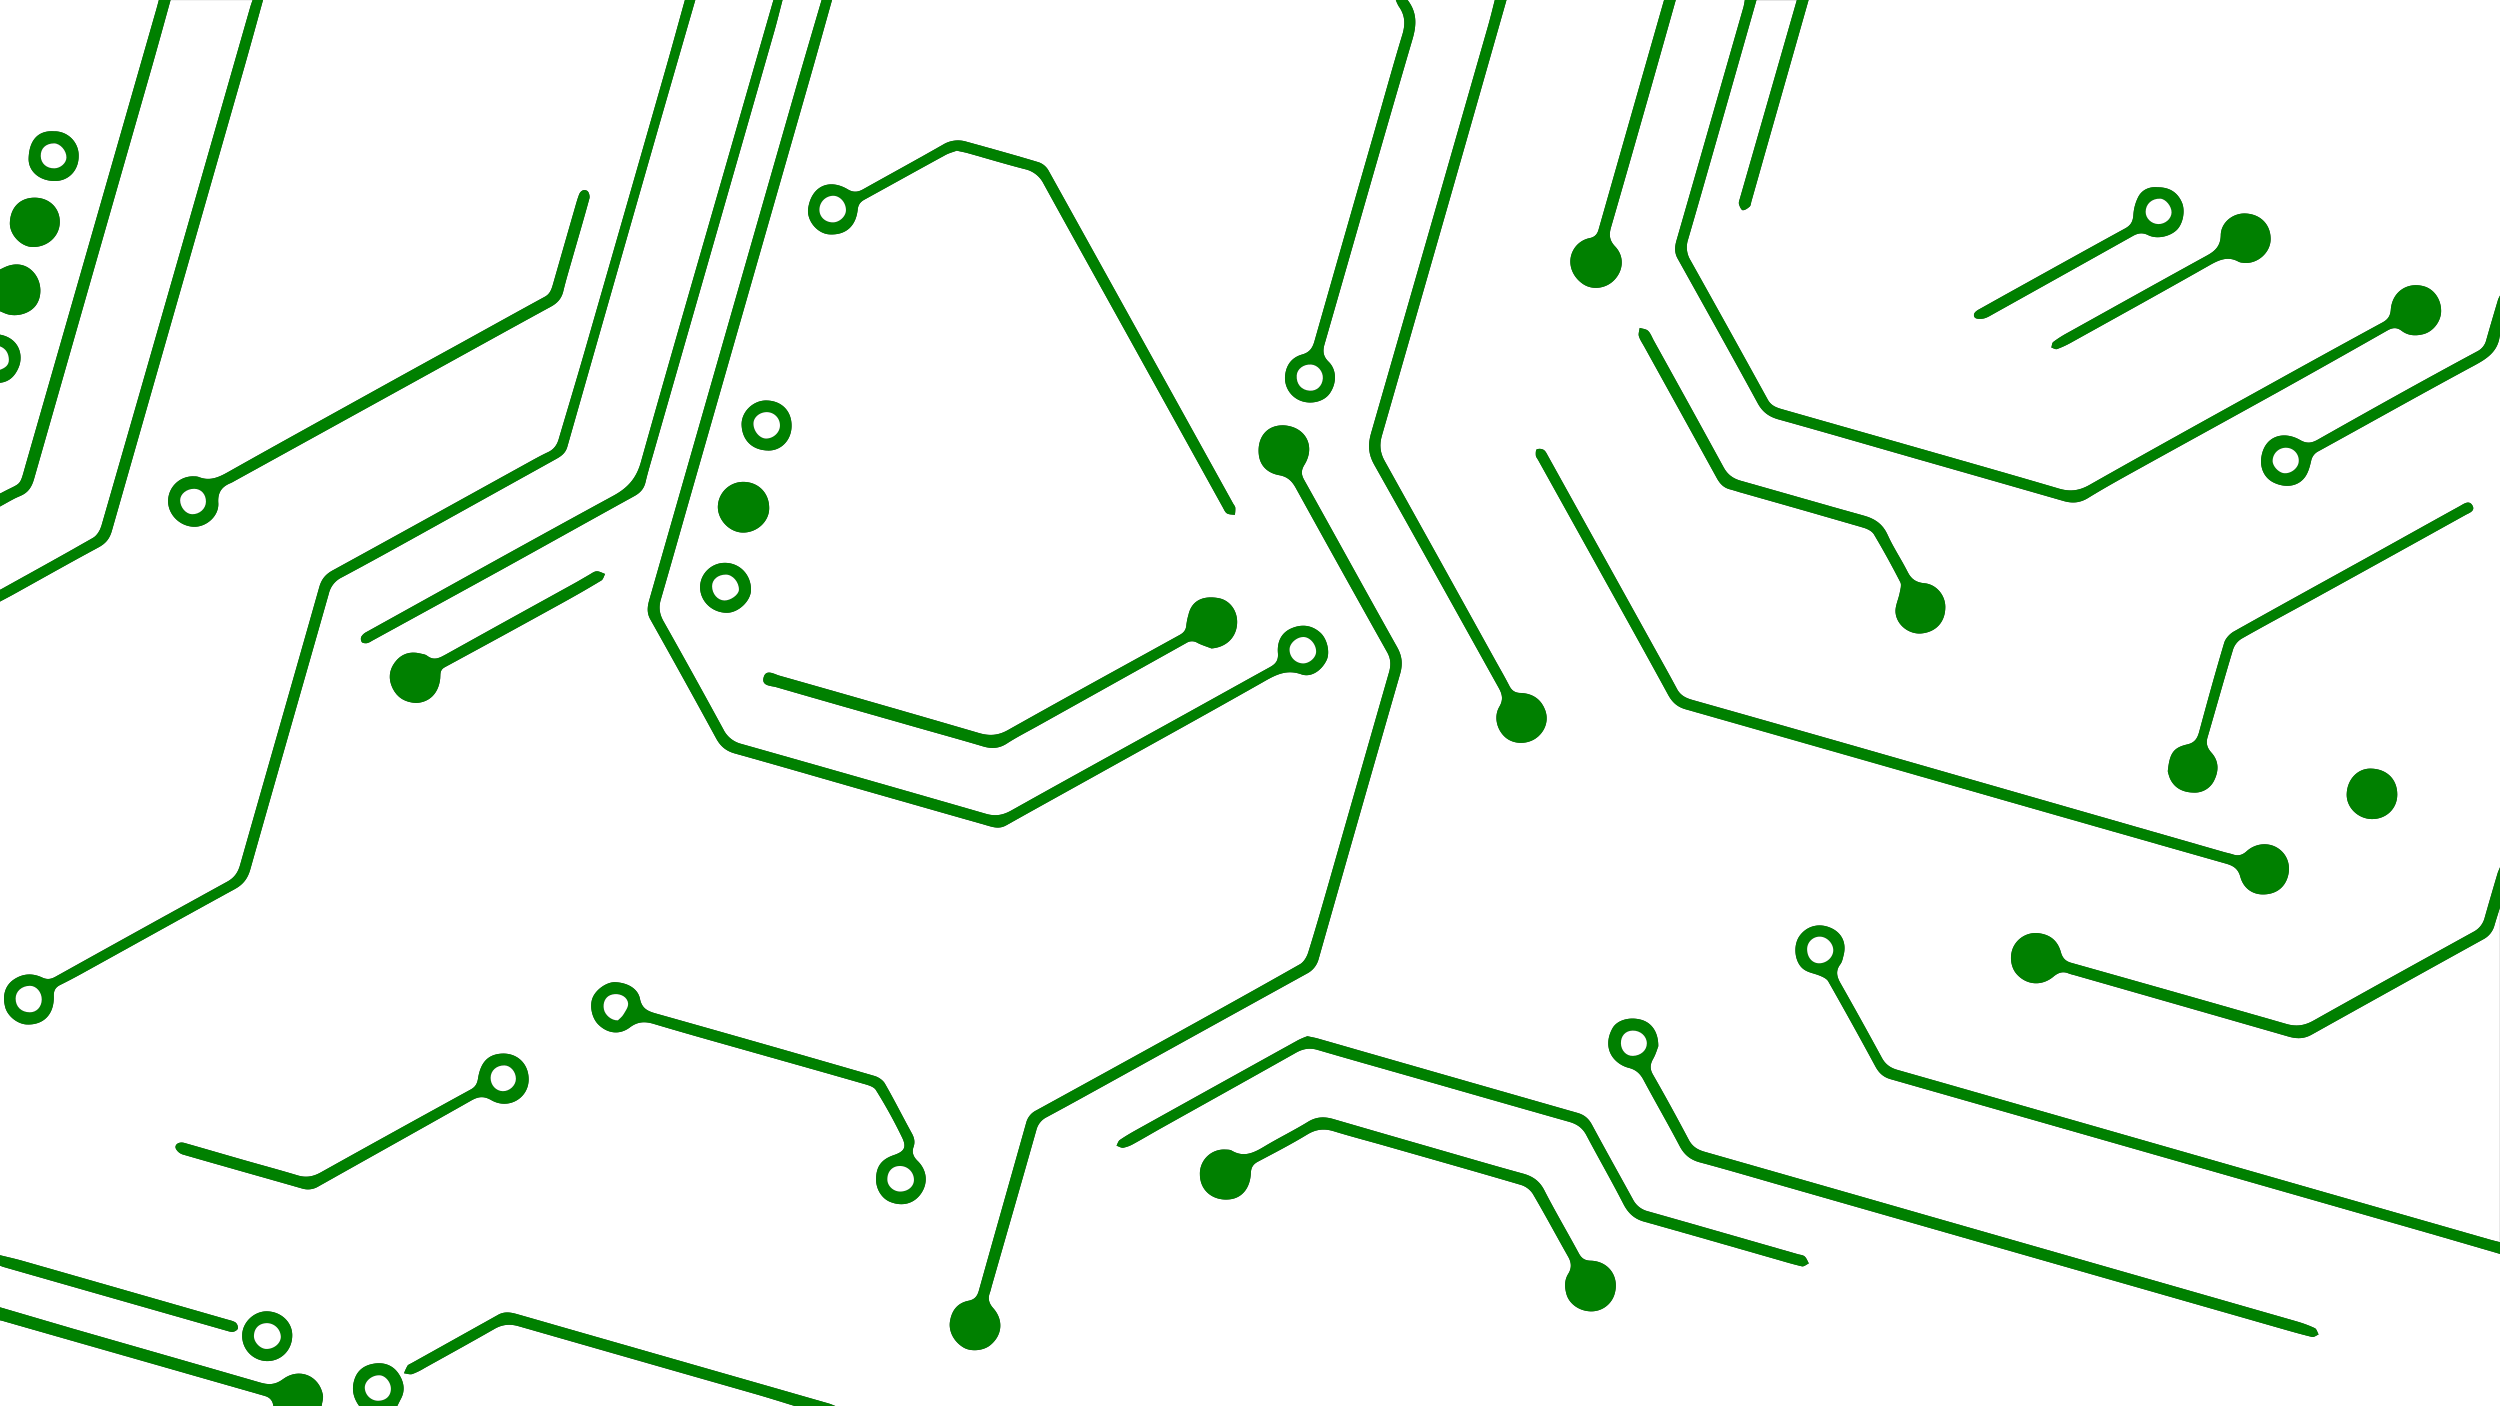 <svg id="Capa_1" data-name="Capa 1" xmlns="http://www.w3.org/2000/svg" viewBox="0 0 1920 1080"><rect x="0" y="0" width="1920" height="1080" fill="#333333" stroke="none"/><defs><style xmlns="http://www.w3.org/2000/svg">.cls-1{fill:#fff0;} path{fill:green;}</style></defs><path class="cls-1" d="M0,964V462c3.23-1.71,6.49-3.38,9.69-5.15,22-12.19,43.85-24.59,66-36.49,5.46-2.93,8.5-6.61,10.18-12.52Q136.86,228.89,188.1,50c4.76-16.64,9.27-33.35,13.9-50H526c-5.32,19.09-10.51,38.22-16,57.28q-30.61,106.93-61.4,213.82c-6.37,22.09-13.05,44.1-19.55,66.16-1.34,4.54-3.73,7.92-8.21,10-5.88,2.75-11.55,6-17.24,9.1-49.3,27.22-98.55,54.55-147.94,81.6-5.55,3-8.72,6.73-10.47,12.89-20.16,71.19-40.62,142.3-60.85,213.47-1.65,5.83-4.44,9.82-9.92,12.83q-66.16,36.3-132.07,73.09c-3.35,1.87-6.38,2.17-9.92.52-7.29-3.4-14.53-3.2-21.42,1.24s-9.51,12.23-7,21.61c1.82,6.83,9.43,12.88,16.53,13.17,12.92.53,21.12-7.78,20.73-21.76-.13-4.43,1.39-6.84,5.06-8.66,5.22-2.59,10.4-5.28,15.5-8.1,39.52-21.85,79-43.84,118.56-65.52,6.31-3.46,9.8-8,11.77-14.94,20-70.73,40.32-141.35,60.38-212.05a18.49,18.49,0,0,1,9.82-12.27c19.41-10.33,38.65-21,57.89-31.64q53.55-29.67,107.05-59.46c3.92-2.17,7.06-4.57,8.39-9.25q35.12-123.33,70.43-246.61Q520,48.24,534,0h60q-19,66-38,132.09c-21.36,74.29-43,148.52-63.83,222.94-3.44,12.27-9.95,19.62-21,25.63-63.5,34.54-126.64,69.75-189.87,104.8a9.77,9.77,0,0,0-3.86,3.62,4.46,4.46,0,0,0,.5,4.08c.71.81,2.63.94,3.94.77a11.26,11.26,0,0,0,3.59-1.68q50.38-27.64,100.76-55.3c33.69-18.6,67.26-37.41,101-56,4.57-2.52,7.41-5.71,8.59-10.86,1.65-7.13,3.8-14.16,5.81-21.2q46.46-162.17,92.91-324.33C596.85,16.45,598.85,8.2,601,0h30c-6.22,21.26-12.52,42.5-18.63,63.8q-47.74,166.48-95.41,333-9.15,31.95-18.28,63.92c-1.43,5-2.09,9.83.77,14.92Q525,521.23,550,567.06c3.36,6.2,7.68,9.75,14.49,11.64,33.22,9.26,66.33,18.94,99.49,28.42q48.06,13.75,96.14,27.44c4.28,1.22,8.3,1.74,12.52-.63,22.66-12.72,45.41-25.28,68.12-37.92,43.66-24.3,87.44-48.41,130.89-73.1,9-5.14,17-8.83,27.79-5,7.47,2.64,15.49-2.91,19.34-10.82,2.86-5.91.52-16.41-4.84-21.18-6.54-5.8-14-6.68-21.89-3.4-8.46,3.53-11.3,11-10.61,19.16.49,5.89-2,8.44-6.38,10.85-23.77,13.12-47.49,26.35-71.25,39.5-42.41,23.47-84.91,46.8-127.2,70.51-6.46,3.62-12.25,4.58-19.38,2.53q-93.88-27.12-187.93-53.71a21.06,21.06,0,0,1-13.75-11.11q-22.68-41.72-46-83.09c-3.1-5.5-3.82-10.62-2.07-16.65,8.33-28.64,16.4-57.35,24.61-86q45-157.4,90.1-314.78C627.91,39.79,633.41,19.89,639,0h433a28.12,28.12,0,0,0,2.3,4.93c4.88,6.79,5.13,13.7,2.7,21.71-7.65,25.19-14.61,50.58-21.87,75.89q-22.85,79.77-45.64,159.55c-1.51,5.3-3.83,8.59-9.43,10.16-7.49,2.1-11.95,7.42-13,15.42a18.72,18.72,0,0,0,11.58,20c8.15,3.27,18.21.8,22.63-5.56,5.49-7.9,5.42-18.12-.92-24.32-4.21-4.12-4.61-8.19-3.07-13.52,22.51-78.13,44.66-156.37,67.58-234.38,3.31-11.28,3.27-20.68-3.85-29.91h67c-1.65,6.44-3.14,12.92-5,19.31q-44.91,156.64-90,313.26c-2.49,8.63-2.27,16,2.37,24.25,32.15,57,63.81,114.36,95.7,171.55,2.7,4.84,3.62,9,.44,14.37-4.52,7.62-2,17.83,4.68,23.59,6,5.16,15.72,5.6,22.86,1,6.2-4,11-12.56,7.72-21.71-2.93-8.06-9.17-13.1-19-13.4-4.24-.13-6.71-1.77-8.59-5.45-3.42-6.67-7.2-13.15-10.83-19.71q-42.4-76.51-84.91-153c-3.63-6.49-4.13-12.63-2.12-19.6q27-93.67,53.77-187.4Q1136.11,73.58,1157,0h121q-25.17,88.16-50.3,176.33c-1,3.65-3,5.71-6.64,6.5a18.38,18.38,0,0,0-12.87,9.47c-4.73,8.91-1.45,19.62,7.51,25.78,7.23,5,17.81,3.6,24.16-3.13,7.06-7.48,7.76-18.06.53-25.68-4.51-4.76-4.75-9.11-3.08-14.86,10.35-35.67,20.5-71.39,30.68-107.11q9.57-33.63,19-67.3h53a53.42,53.42,0,0,1-1,5.37q-12.64,44.21-25.36,88.4-13,45.39-26.07,90.8c-1.39,4.8-1.75,9.36.83,14,20.59,37,41.25,73.9,61.48,111.07,3.77,6.93,8.75,10.48,16.16,12.54,35.15,9.79,70.18,20,105.25,30.06q56.7,16.25,113.39,32.51c6.81,2,12.77,1.55,19-2.3,12.19-7.5,24.72-14.44,37.25-21.38,36.86-20.43,73.83-40.66,110.67-61.13q41.05-22.81,81.86-46.09c3.9-2.21,7.22-2.64,11,.24,5,3.83,10.77,4.07,16.69,2.55,7.55-1.94,13.58-9.83,13.61-17.75,0-9-5.45-16.88-13.34-19-12.91-3.5-24.29,4.45-25.3,18-.34,4.67-2.22,7.52-6.36,9.77q-41.05,22.31-81.9,45c-47.79,26.48-95.63,52.87-143.16,79.81-8,4.51-14.88,5.34-23.5,2.8-41.7-12.3-83.55-24.13-125.36-36.09q-43.49-12.45-87-24.8c-4.49-1.28-8.61-2.7-11.21-7.43q-29.48-53.67-59.4-107.08a19.18,19.18,0,0,1-1.85-15.76c7-24,13.85-48,20.71-72q16-56,31.87-112h31q-21.87,76.14-43.73,152.3c-.41,1.43-1.09,3.08-.73,4.38.5,1.79,1.81,4.64,2.9,4.7,1.76.09,3.83-1.47,5.36-2.81.85-.75.88-2.45,1.24-3.74q5-17.55,9.93-35.11Q1372,59.86,1389,0h531V227a22.81,22.81,0,0,0-1.49,3.12c-3.07,10.37-6.16,20.74-9.1,31.16a13.11,13.11,0,0,1-6.91,8.58q-29.91,16.08-59.6,32.56-31.44,17.43-62.72,35.18c-4.59,2.59-8.35,3.41-13.68.35-12.74-7.33-26.73-3.17-29.6,12.15-1.67,8.85,1.89,17.16,9.84,20.76,9.43,4.28,19.12,2.43,24.06-5.32,2.17-3.4,3.25-7.63,4.17-11.64a10.48,10.48,0,0,1,5.8-7.45c39.82-21.9,79.43-44.18,119.43-65.73,9.68-5.22,17.93-10.53,19.55-22.29,0-.15.17-.29.25-.43V666c-.67,1.69-1.48,3.33-2,5.06q-5,16.79-9.77,33.6a16.73,16.73,0,0,1-8.22,10.76c-41.13,22.7-82.28,45.37-123.23,68.4-6.93,3.9-13.24,4.8-20.87,2.61q-82.62-23.77-165.39-47c-4.43-1.25-6.63-3.86-7.79-8.09-2.24-8.13-7.35-13.06-16-14.44a19,19,0,0,0-19.9,9.3c-3.87,6.78-3,16.37,2,22,7.53,8.42,19.18,9.41,28.17,1.87,3.77-3.16,7.29-4.29,11.81-2.39a39,39,0,0,0,4.32,1.25q82.17,23.55,164.32,47.15c6.22,1.79,11.84,1.91,17.75-1.39q65.87-36.81,131.92-73.28a16.93,16.93,0,0,0,8.54-10.54c1.34-4.63,2.83-9.21,4.26-13.82V954c-2.58-.68-5.17-1.31-7.73-2L1551.79,848.74q-47.34-13.56-94.69-27.09c-5.25-1.49-9.11-4.21-11.79-9.14q-15.64-28.77-31.76-57.27c-2.91-5.12-4-9.56-.19-14.68,1.43-1.89,1.89-4.6,2.51-7,2.33-9-1.07-16.65-9-20.52-9.06-4.44-18.75-2.31-24.56,5.41-4.93,6.55-4.47,17.59.58,23.76,3.75,4.57,9.22,4.93,14.09,6.87,2.62,1,5.88,2.46,7.14,4.67q18.39,32.37,36.09,65.15c2.71,5,6,8.28,11.68,9.89q203.6,58.14,407.12,116.5c20.34,5.82,40.63,11.81,61,17.72v117H642c-1.85-.71-3.66-1.57-5.56-2.12Q555.71,1054.72,475,1031.6q-38.7-11.08-77.37-22.19c-5.06-1.46-10-2.43-15,.36q-33.36,18.68-66.76,37.27c-1,.57-2.34,1-2.9,1.9a47.33,47.33,0,0,0-2.67,5.77c2.16.23,4.53,1.14,6.42.55a53.53,53.53,0,0,0,9.4-4.62c17.9-10,35.85-19.84,53.62-30,6.08-3.49,11.91-4,18.62-2.08q90.56,26.1,181.18,51.91c10.55,3,21,6.36,31.51,9.56H305c1-1.93,1.9-3.88,2.92-5.78,3.66-6.85,2.05-13.48-1.85-19.31-4.48-6.67-11.54-8.94-19.3-7.55-7.08,1.28-12.4,5-14.67,12.49s-.57,14.05,3.9,20.15H247c.36-2.91,1.47-6,1-8.7-2.79-14.82-18.21-21.32-30.62-12.1-6.2,4.6-11.29,4.4-17.86,2.49-47.78-13.88-95.64-27.49-143.45-41.26C37.32,1015,18.67,1009.48,0,1004V972c.93.36,1.84.8,2.79,1.07q85.74,24.52,171.48,49c1.59.46,3.35,1.06,4.87.76s3.37-1.52,3.55-2.6a5.35,5.35,0,0,0-1.74-4.51c-2-1.31-4.62-1.79-7-2.47Q95.68,990.76,17.39,968.35C11.65,966.71,5.8,965.44,0,964ZM986.34,326.7c-13.81-.61-20.94,9.69-19.57,22.43,1,8.92,7,14.29,15.71,15.85,6.19,1.11,9.69,4.36,12.68,9.79Q1030,438,1065.39,501c2.82,5,2.94,9.91,1.38,15.35Q1043.29,598,1020,679.77c-5,17.3-9.93,34.6-15.31,51.76-1.06,3.36-3.38,7.32-6.27,9C966,758.92,933.36,777,900.71,795.08q-52.47,29-105.07,57.83a14.63,14.63,0,0,0-7.54,9.39c-12.08,43-24.33,85.94-36.36,128.94-1.22,4.38-3.29,6.83-7.82,7.74-8.57,1.71-13,7.41-14.34,15.86-1.22,7.48,2.88,15.58,10.42,20.07,5.56,3.31,15.07,2.54,20.31-1.65,9.42-7.52,10.66-19.32,2.47-28.56-3.3-3.74-4.25-7.28-2.6-11.81.68-1.87,1.07-3.85,1.63-5.77,11.39-39.73,22.85-79.43,34.09-119.19a15.19,15.19,0,0,1,8.07-10c17-9.15,33.92-18.54,50.84-27.89q74.36-41.12,148.72-82.22a17.62,17.62,0,0,0,9.15-11.17q31.16-109.64,62.63-219.18c2.15-7.45,1.5-13.63-2.3-20.41-24-42.74-47.51-85.69-71.41-128.46-2.44-4.37-2.33-7.5.29-11.78C1010.53,342.65,1002.73,327.92,986.34,326.7Zm751.37,360.21c9.7.09,16.68-4.78,19.29-13.47s-.32-17.24-7.49-22-17.14-4-24.07,2.3c-3.21,2.91-6.42,3.82-10.47,2.47-2.21-.74-4.52-1.16-6.76-1.8q-136.45-39.16-272.9-78.33-67.74-19.43-135.57-38.58c-5-1.42-9.15-3.45-11.77-8.36-6.52-12.2-13.35-24.23-20-36.32q-39.51-71.25-79-142.5c-1-1.73-1.86-3.82-3.39-4.82a6.43,6.43,0,0,0-5.3-.43c-.81.35-.9,3.09-.74,4.69.13,1.23,1.14,2.38,1.79,3.54q20.87,37.57,41.75,75.15c19.4,35,38.9,69.87,58,105,3.18,5.82,7,9.4,13.5,11.26q121.17,34.41,242.23,69.23,86.25,24.69,172.55,49.26c5.66,1.61,9.47,3.78,11.23,10.18C1723,682.24,1729.85,686.85,1737.71,686.91ZM1273.56,803.55c.08-11.12-5.24-18.4-13.63-20.51-8.89-2.24-18.08.58-21.45,6.57-5.26,9.33-4.27,19.08,3.12,25.57a22.35,22.35,0,0,0,9.07,4.86c5.48,1.34,8.88,4.28,11.52,9.21,9.11,17,18.81,33.78,27.79,50.89,3.53,6.72,8.25,10.58,15.61,12.56,21.57,5.78,43,12.13,64.45,18.28l380.62,109c8.33,2.38,16.66,4.78,25.07,6.81,1.43.34,3.31-1.22,5-1.9-1-1.68-1.51-4.2-2.94-4.87a94.14,94.14,0,0,0-14-5.19q-141-40.49-282.09-80.85-86.25-24.72-172.53-49.41c-5.41-1.54-9.43-4-12.2-9.26-8.88-16.79-18-33.48-27.43-49.95-2.67-4.65-2.17-8.17.26-12.45C1271.67,809.5,1272.74,805.61,1273.56,803.55Zm-352,97.93c-.2,13.14,10.4,21.22,23.32,19.55,9.27-1.2,15.3-8.85,15.78-20.15.19-4.46,1.88-6.87,5.72-8.89,12.66-6.67,25.39-13.28,37.62-20.7,6.75-4.1,13-4.74,20.37-2.49,12.89,4,26,7.36,38.93,11.06,34.91,10,69.85,19.86,104.68,30.12a17,17,0,0,1,9.18,6.8c9.38,15.92,18.06,32.26,27.18,48.33,2.58,4.54,2.83,8.73.11,13.13-3.05,4.91-2.88,10.16-1.46,15.45,2,7.62,9.8,13.16,18.52,13.41a18.58,18.58,0,0,0,18.16-12.27c4.67-13.53-3.68-26.21-18-26.61-4.7-.13-7.1-1.89-9.22-5.82-8.7-16.12-18-31.91-26.38-48.21-3.71-7.26-9-10.84-16.51-12.89-21.69-5.94-43.26-12.28-64.87-18.51q-40.32-11.61-80.63-23.34c-6.87-2-13.07-1.87-19.54,2.12C993.57,868.29,982,873.9,971,880.52c-8,4.84-15.73,8.66-25,3.19-1.33-.79-3.23-.75-4.88-.84A18.54,18.54,0,0,0,921.51,901.48Zm82.57-105.67a63.94,63.94,0,0,0-7.18,3q-62.07,34.37-124.08,68.87c-4.36,2.42-8.69,5-12.8,7.78-1.26.87-1.73,2.89-2.57,4.39,1.76.57,3.64,1.83,5.25,1.56a25.85,25.85,0,0,0,7.87-3c7.17-3.91,14.17-8.1,21.3-12.08,34.44-19.27,68.94-38.45,103.32-57.84,5.44-3.07,10.57-4,16.65-2.22,24.13,7.09,48.36,13.88,72.55,20.8,40.2,11.49,80.39,23.07,120.63,34.43,6,1.69,10.3,4.61,13.28,10.25,9.33,17.67,19.3,35,28.43,52.79,3.62,7.05,8.29,11.51,16,13.66,33.22,9.27,66.34,18.88,99.49,28.36,7.21,2.06,14.39,4.28,21.68,5.95,1.5.34,3.49-1.44,5.25-2.24-1-1.82-1.72-4-3.2-5.34-1.24-1.11-3.39-1.22-5.15-1.72-38.44-11-76.86-22.1-115.34-33a17.64,17.64,0,0,1-11.34-9c-10.49-19.14-21.16-38.18-31.49-57.4-2.56-4.75-5.83-7.61-11.07-9.1q-100-28.51-199.87-57.28C1009.46,796.87,1007.15,796.49,1004.08,795.81ZM734.76,115.72c3.43.76,6.06,1.22,8.61,1.93,14.59,4.1,29.11,8.5,43.79,12.27a21.19,21.19,0,0,1,14.32,11.18c20.7,37.67,41.66,75.2,62.49,112.8q37.66,68,75.29,136c.88,1.59,1.69,3.6,3.11,4.41,1.67.95,4,.8,6,1.12a26.72,26.72,0,0,0,.37-5.4c-.15-1.23-1.17-2.36-1.82-3.52Q876.09,258.6,805.15,130.77a13.9,13.9,0,0,0-7.32-6.1c-18.5-5.59-37.13-10.74-55.75-15.9A22.14,22.14,0,0,0,724.34,111c-20.38,11.67-41,22.88-61.5,34.37-4,2.26-7.59,2.53-11.69.08-14.52-8.68-27.83-2.35-30.44,14.32-1.48,9.4,6.85,19.69,16.36,20.21,12.3.66,20.22-6,21.65-19.05.43-3.91,2.16-6,5.27-7.69,20.72-11.4,41.38-22.9,62.14-34.24C729,117.49,732.22,116.67,734.76,115.72ZM930.4,498c10.73-.79,18.5-7.67,19.62-18,1.08-9.92-4.88-18.94-14.1-20.63-10.58-1.95-20.32.8-23.09,12.47a51.08,51.08,0,0,0-1.71,8.29c-.23,3.61-2,5.76-5,7.43-44.06,24.29-88.2,48.46-132,73.12-7.55,4.24-14.24,4.61-22.27,2.27q-76.54-22.37-153.28-44.06c-3.95-1.12-10.13-5.23-12,1.14-2.06,7,5.59,6.54,9.72,7.74,35.68,10.38,71.43,20.51,107.17,30.71,17.14,4.89,34.34,9.62,51.42,14.71,6.66,2,12.48,1.71,18.51-2.22,7.25-4.71,15-8.64,22.58-12.86q57.62-32.16,115.21-64.34a7.89,7.89,0,0,1,8.39-.13C923,495.44,926.75,496.55,930.4,498ZM148.91,365.86a19.1,19.1,0,0,0-19.83,18.63c-.21,10.44,8.71,19.59,19.54,20.05,9.86.42,19.7-8.25,19-18.28-.53-8.1,2.65-12.5,9.55-15.29a28.42,28.42,0,0,0,3.08-1.64l147-81.08c31.94-17.61,63.83-35.31,95.85-52.77,5.07-2.76,8.18-6.29,9.52-11.94,2-8.26,4.45-16.4,6.78-24.57,4.44-15.53,9-31,13.26-46.62.47-1.72-.43-5-1.74-5.77-2.64-1.53-5.16,0-6.27,3-.94,2.49-1.72,5.05-2.45,7.61q-8.85,30.74-17.65,61.48c-1.07,3.72-2.26,7.11-6.11,9.21C396,240.13,373.56,252.59,351.1,265Q320,282.11,289,299.24c-38.17,21.15-76.37,42.22-114.39,63.62-7.19,4.05-14,6.78-22.1,3.42A12.07,12.07,0,0,0,148.91,365.86ZM1494,466.05c-.06-9-7-17.35-16.07-18.12-6.14-.53-10-3-12.78-8.57-4.85-9.67-11-18.7-15.43-28.55-3.83-8.53-9.93-12.49-18.53-14.86-31.47-8.68-62.79-17.91-94.22-26.71-6-1.69-10.18-4.73-13.21-10.31C1306,326.32,1288,293.85,1270,261.33c-1.37-2.47-2.34-5.38-4.29-7.26-1.49-1.42-4.23-1.53-6.42-2.23-.25,2.13-1.17,4.44-.62,6.33.83,2.81,2.67,5.34,4.11,8q27.92,50.52,55.77,101.06c2.4,4.38,5.37,7.48,10.29,8.65,2.42.58,4.78,1.44,7.18,2.13,31.71,9,63.45,18,95.11,27.27,3,.87,6.6,2.67,8.07,5.14,7.16,12,13.89,24.3,20.27,36.74,1.09,2.11,0,5.51-.5,8.23-1,5.12-3.69,10.31-3.18,15.21,1,9.79,10.63,16.75,19.84,15.9C1487,485.42,1494.09,477.5,1494,466.05ZM672.83,905.76c-.05,7.5,4.37,14.63,10.67,17.21,9.64,3.95,18.81,1.37,24.18-6.82,5.22-8,4.23-17.53-3-24.6-3.22-3.16-4.57-6.49-3.08-10.74,1.32-3.76.56-7-1.33-10.45-7-12.7-13.47-25.67-20.69-38.23-1.53-2.65-5-5-8.1-5.84Q587.72,802,503.76,778.36c-6.52-1.83-10.8-3.92-12.27-11.33-1.53-7.75-9.44-12.3-18.94-12.72-6.33-.28-14.53,5.29-17.31,11.76-2.63,6.13-.77,15.52,4.06,20.49,6.9,7.1,16.35,8.58,24.39,2.51,6-4.55,11.5-4.79,18.44-2.72,26.66,8,53.48,15.42,80.25,23s53.57,15.1,80.3,22.83c3.57,1,8.32,2.23,10,4.92a381.58,381.58,0,0,1,20.25,36.68c3.6,7.59,1.38,10.66-6.51,13.36C676.9,890.42,672.88,895.92,672.83,905.76Zm992-313.54a35.63,35.63,0,0,0,1.73,5.66c3.58,7.76,10.4,10.69,18.29,10.81a16.45,16.45,0,0,0,15.77-9.63c3.57-7.33,3.45-14.67-2.21-21-3.21-3.59-4.4-7.1-3-11.8,6.57-22.54,12.84-45.18,19.65-67.66a15.47,15.47,0,0,1,6.56-8.14c18.24-10.38,36.77-20.23,55.14-30.37q58.41-32.22,116.71-64.61c2.75-1.53,7.89-3,5.32-7.36s-6.66-1.08-9.67.58c-23.05,12.68-46,25.57-69,38.32-34.82,19.29-69.72,38.43-104.42,57.93-3.18,1.79-6.48,5.33-7.5,8.72-6.77,22.65-13.06,45.46-19.21,68.29-1.39,5.17-3.47,8.45-9.1,9.74C1669.15,574.17,1666.32,578.38,1664.87,592.22ZM406,829.36c.24-12.66-9.26-21.4-21.86-20.09-9.69,1-15.11,6.91-17,19.07-.6,3.75-2,6.38-5.44,8.29q-57.83,31.77-115.46,63.85c-5.82,3.25-11.25,4.13-17.61,2.21-13.88-4.18-27.89-7.93-41.83-11.92-15.06-4.3-30.09-8.71-45.16-13-4.21-1.19-7.87,1.25-6.56,4.39a9.13,9.13,0,0,0,5.35,4.48c30.57,8.84,61.22,17.42,91.81,26.18a15.32,15.32,0,0,0,12.41-1.71c39.07-22,78.21-43.8,117.21-65.88,5.42-3.07,9.59-3.73,15.52-.32C390.3,852.42,405.68,843.66,406,829.36ZM319.69,539.88c10.2-.54,17.06-7.37,18.36-18.55.39-3.32-.61-6.65,3.6-8.92q45.72-24.69,91.17-49.86,14.67-8.08,29-16.72c1.45-.87,1.95-3.32,2.88-5-2.15-.75-4.33-2.15-6.45-2.07-2,.08-3.91,1.66-5.79,2.72-3.49,2-6.88,4.08-10.38,6-33.23,18.37-66.53,36.62-99.67,55.16-5,2.77-9.23,5.06-14.48.93-1.34-1.05-3.41-1.23-5.18-1.66-7.95-1.95-14.67.31-19.48,6.79-4.51,6.05-5.13,12.83-1.77,19.79C305.13,536,311.32,539.47,319.69,539.88ZM1743.85,183.36c-.11-11.07-7.9-18.9-19.3-19.39-9.64-.41-18.84,6.83-19,16.64-.15,8.18-4.13,12.1-10.62,15.65C1659,216,1623.19,236,1587.38,255.89a86.94,86.94,0,0,0-10.48,6.74c-1,.76-1,2.83-1.5,4.29,1.48.43,3.21,1.57,4.39,1.15a74,74,0,0,0,10.86-5c35.39-19.66,70.83-39.24,106-59.22,7.5-4.26,14.43-7.46,22.72-2.77a8.62,8.62,0,0,0,2.91.68C1733.17,203.45,1744,194.23,1743.85,183.36Zm-86.77-39.52c-5.77-.59-11.6,1.43-14.74,7.08a35.36,35.36,0,0,0-3.91,14.24c-.36,4.89-1.92,7.84-6.27,10.23-28.93,15.82-57.74,31.87-86.58,47.86q-12.88,7.16-25.75,14.36c-2.45,1.38-5.09,3.46-3.22,6.16.9,1.3,4.71,1.29,7,.78,2.68-.61,5.16-2.28,7.63-3.65q53.46-29.84,106.87-59.73c3.93-2.21,7.45-2.73,11.73-.59,6.6,3.3,16.57,1.18,21.9-4,4.82-4.68,6.74-14.62,4-21C1672.42,147.82,1666.29,143.78,1657.08,143.84ZM570.4,409c10.78.19,20.18-8.32,20.34-18.42.19-11.76-8.08-20.35-19.72-20.5a19.51,19.51,0,0,0-19.69,18.57C550.91,399,560.1,408.84,570.4,409ZM1841.1,610.29c.05-11.92-8.18-19.91-20.6-20-10.07-.07-18,8.56-18.24,19.79-.19,10.07,8.64,18.78,19.22,18.95C1832.52,629.23,1841.06,621.07,1841.1,610.29ZM537.67,451.16c.15,10.79,9.34,19.47,20.6,19.45,8.91,0,18.5-9.19,18.5-17.71,0-11.58-8.65-20.55-19.91-20.63C546.3,432.19,537.52,440.84,537.67,451.16Zm70.26-123.83c.17-11.77-7.78-19.75-19.67-19.75-9.93,0-19.1,8.79-18.71,18.9.39,10.33,6.83,19.18,20.34,19.51C599.93,346.24,607.77,338,607.93,327.33ZM186,1025.38a19.39,19.39,0,0,0,18.7,19.92c11.13.3,19.8-8.43,19.74-19.89,0-10.17-8.82-18.31-19.72-18.29C194.92,1007.14,186.13,1015.71,186,1025.38Z"/><path class="cls-1" d="M0,453V389c5.14-2.73,10.1-5.92,15.47-8.09,6.25-2.52,9-7,10.73-13.23Q71.49,208.83,117.06,50.05c4.77-16.65,9.3-33.37,13.94-50h63c-.54,1.57-1.16,3.12-1.62,4.72Q163.65,104.92,135,205.12,106.47,304.6,77.84,404c-1,3.36-3.4,7.29-6.3,9C47.85,426.6,23.88,439.73,0,453Z"/><path class="cls-1" d="M0,207V0H122c-.61,2.25-1.18,4.51-1.82,6.75q-50,174.27-100,348.52c-5.59,19.45-2.73,14.47-19.28,23.36A7.5,7.5,0,0,1,0,379V294c7.49-.8,11.78-5.6,14.41-12.06,3.78-9.29.2-22.19-14.41-24.94V239l3.62,1.57c7.77,3.38,18.56.8,23.61-5.64,5.32-6.8,5-17.82-.8-25-5.61-7-14-8.73-22.86-4.66C2.37,205.81,1.19,206.42,0,207Zm27.12-55.17c-11.48-.24-19.13,7.3-19.54,19.25-.32,9,8.4,18.4,17.34,18.61,11.49.27,20.77-8.07,21-18.87S38.19,152.06,27.12,151.83Zm14.19-51c-13.22-.79-18.92,8.22-19.32,20.76-.33,10.12,8.61,17.48,20.17,17.43,10.48,0,18.17-8,18.26-19A18.6,18.6,0,0,0,41.31,100.85Z"/><path d="M639,0c-5.59,19.89-11.09,39.79-16.77,59.65q-45,157.41-90.1,314.78c-8.21,28.68-16.28,57.39-24.61,86-1.75,6-1,11.15,2.07,16.65q23.31,41.37,46,83.09a21.06,21.06,0,0,0,13.75,11.11q94,26.63,187.93,53.71c7.13,2.05,12.92,1.09,19.38-2.53,42.29-23.71,84.79-47,127.2-70.51,23.76-13.15,47.48-26.38,71.25-39.5,4.38-2.41,6.87-5,6.38-10.85-.69-8.19,2.15-15.63,10.61-19.16,7.88-3.28,15.35-2.4,21.89,3.4,5.36,4.77,7.7,15.27,4.84,21.18C1015,515,1007,520.51,999.48,517.87c-10.76-3.79-18.75-.1-27.79,5-43.45,24.69-87.23,48.8-130.89,73.1-22.71,12.64-45.46,25.2-68.12,37.92-4.22,2.37-8.24,1.85-12.52.63Q712.1,620.81,664,607.12c-33.16-9.48-66.27-19.16-99.49-28.42-6.81-1.89-11.13-5.44-14.49-11.64q-24.94-45.88-50.59-91.4c-2.86-5.09-2.2-9.88-.77-14.92q9.12-32,18.28-63.92,47.68-166.51,95.41-333C618.48,42.5,624.78,21.26,631,0Zm371.77,500.56c.11-5.71-4.76-11.35-9.77-11.32-5.19,0-10.5,4.74-10.6,9.4a10.58,10.58,0,0,0,10.12,10.85C1005.5,509.67,1010.69,505.15,1010.77,500.56Z"/><path d="M534,0q-13.93,48.27-27.86,96.54-35.28,123.28-70.43,246.61c-1.33,4.68-4.47,7.08-8.39,9.25q-53.55,29.69-107,59.46c-19.24,10.66-38.48,21.31-57.89,31.64a18.49,18.49,0,0,0-9.82,12.27c-20.06,70.7-40.4,141.32-60.38,212.05-2,7-5.46,11.48-11.77,14.94-39.61,21.68-79,43.67-118.56,65.52-5.1,2.82-10.28,5.51-15.5,8.1-3.67,1.82-5.19,4.23-5.06,8.66.39,14-7.81,22.29-20.73,21.76-7.1-.29-14.71-6.34-16.53-13.17-2.5-9.38,0-17.08,7-21.61s14.13-4.64,21.42-1.24c3.54,1.65,6.57,1.35,9.92-.52q66-36.66,132.07-73.09c5.48-3,8.27-7,9.92-12.83,20.23-71.17,40.69-142.28,60.85-213.47,1.75-6.16,4.92-9.86,10.47-12.89,49.39-27.05,98.64-54.38,147.94-81.6,5.69-3.14,11.36-6.35,17.24-9.1,4.48-2.1,6.87-5.48,8.21-10,6.5-22.06,13.18-44.07,19.55-66.16Q479.43,164.21,510,57.28C515.49,38.22,520.68,19.09,526,0ZM12,766.9c0,6.27,4.38,10.48,10.87,10.55,5.18.06,9.11-4.11,9.2-9.76S27.85,757.06,23,757.1C16.62,757.16,11.92,761.35,12,766.9Z"/><path d="M1349,0q-15.93,56-31.87,112c-6.86,24-13.68,48.07-20.71,72.05a19.18,19.18,0,0,0,1.85,15.76q29.88,53.44,59.4,107.08c2.6,4.73,6.72,6.15,11.21,7.43q43.5,12.42,87,24.8c41.81,12,83.66,23.79,125.36,36.09,8.62,2.54,15.54,1.71,23.5-2.8,47.53-26.94,95.37-53.33,143.16-79.81q40.86-22.65,81.9-45c4.14-2.25,6-5.1,6.36-9.77,1-13.55,12.39-21.5,25.3-18,7.89,2.14,13.38,10,13.34,19,0,7.92-6.06,15.81-13.61,17.75-5.92,1.52-11.68,1.28-16.69-2.55-3.76-2.88-7.08-2.45-11-.24q-40.86,23.18-81.86,46.09c-36.84,20.47-73.81,40.7-110.67,61.13-12.53,6.94-25.06,13.88-37.25,21.38-6.27,3.85-12.23,4.27-19,2.3q-56.65-16.38-113.39-32.51c-35.07-10.05-70.1-20.27-105.25-30.06-7.41-2.06-12.39-5.61-16.16-12.54-20.23-37.17-40.89-74.1-61.48-111.07-2.58-4.63-2.22-9.19-.83-14q13.08-45.39,26.07-90.8,12.69-44.2,25.36-88.4A53.42,53.42,0,0,0,1340,0Z"/><path class="cls-1" d="M210,1080H0v-66c.33.06.66.1,1,.19Q102,1043.1,203.11,1072C207.45,1073.18,209.47,1075.81,210,1080Z"/><path d="M1157,0q-20.94,73.56-41.9,147.11-26.8,93.72-53.77,187.4c-2,7-1.51,13.11,2.12,19.6q42.66,76.38,84.91,153c3.63,6.56,7.41,13,10.83,19.71,1.88,3.68,4.35,5.32,8.59,5.45,9.87.3,16.11,5.34,19,13.4,3.31,9.15-1.52,17.74-7.72,21.71-7.14,4.58-16.87,4.14-22.86-1-6.67-5.76-9.2-16-4.68-23.59,3.18-5.36,2.26-9.53-.44-14.37-31.89-57.19-63.55-114.51-95.7-171.55-4.64-8.22-4.86-15.62-2.37-24.25Q1098.2,176,1143,19.31c1.83-6.39,3.32-12.87,5-19.31Z"/><path d="M1920,963c-20.32-5.91-40.61-11.9-61-17.72Q1655.52,887,1451.93,828.78c-5.64-1.61-9-4.89-11.68-9.89q-17.73-32.76-36.09-65.15c-1.26-2.21-4.52-3.62-7.14-4.67-4.87-1.94-10.34-2.3-14.09-6.87-5-6.17-5.51-17.21-.58-23.76,5.81-7.72,15.5-9.85,24.56-5.41,7.89,3.87,11.29,11.52,9,20.52-.62,2.41-1.08,5.12-2.51,7-3.86,5.12-2.72,9.56.19,14.68q16.17,28.47,31.76,57.27c2.68,4.93,6.54,7.65,11.79,9.14q47.37,13.46,94.69,27.09L1912.27,952c2.56.74,5.15,1.37,7.73,2ZM1397.28,719.35a9.64,9.64,0,0,0-9.39,10.09c.25,6.29,4.3,10.62,9.7,10.36,5.66-.28,10.4-4.89,10.35-10.08C1407.88,724.24,1402.7,719.2,1397.28,719.35Z"/><path d="M601,0c-2.15,8.2-4.15,16.45-6.48,24.59q-46.41,162.18-92.91,324.33c-2,7-4.16,14.07-5.81,21.2-1.18,5.15-4,8.34-8.59,10.86-33.7,18.56-67.27,37.37-101,56s-67.17,36.87-100.76,55.3a11.26,11.26,0,0,1-3.59,1.68c-1.31.17-3.23,0-3.94-.77a4.46,4.46,0,0,1-.5-4.08,9.77,9.77,0,0,1,3.86-3.62c63.23-35,126.37-70.26,189.87-104.8,11-6,17.54-13.36,21-25.63,20.88-74.42,42.47-148.65,63.83-222.94Q575,66,594,0Z"/><path d="M1920,697c-1.43,4.61-2.92,9.19-4.26,13.82a16.93,16.93,0,0,1-8.54,10.54q-66,36.54-131.92,73.28c-5.91,3.3-11.53,3.18-17.75,1.39q-82.12-23.68-164.32-47.15a39,39,0,0,1-4.32-1.25c-4.52-1.9-8-.77-11.81,2.39-9,7.54-20.64,6.55-28.17-1.87-5-5.6-5.91-15.19-2-22a19,19,0,0,1,19.9-9.3c8.62,1.38,13.73,6.31,16,14.44,1.16,4.23,3.36,6.84,7.79,8.09q82.74,23.34,165.39,47c7.63,2.19,13.94,1.29,20.87-2.61,41-23,82.1-45.7,123.23-68.4a16.73,16.73,0,0,0,8.22-10.76q4.82-16.81,9.77-33.6c.51-1.73,1.32-3.37,2-5.06Z"/><path d="M0,453c23.88-13.27,47.85-26.4,71.54-40,2.9-1.67,5.32-5.6,6.3-9Q106.63,304.65,135,205.12q28.69-100.2,57.41-200.4c.46-1.6,1.08-3.15,1.62-4.72h8c-4.63,16.67-9.14,33.38-13.9,50Q137,228.93,85.86,407.84c-1.68,5.91-4.72,9.59-10.18,12.52-22.14,11.9-44,24.3-66,36.49C6.49,458.62,3.23,460.29,0,462Z"/><path d="M0,379a7.5,7.5,0,0,0,.93-.37c16.55-8.89,13.69-3.91,19.28-23.36Q70.3,181,120.18,6.75c.64-2.24,1.21-4.5,1.82-6.75h9c-4.64,16.68-9.17,33.4-13.94,50.05Q71.63,208.85,26.2,367.68c-1.78,6.21-4.48,10.71-10.73,13.23C10.1,383.08,5.14,386.27,0,389Z"/><path d="M1081,0c7.12,9.23,7.16,18.63,3.85,29.91-22.92,78-45.07,156.25-67.58,234.38-1.54,5.33-1.14,9.4,3.07,13.52,6.34,6.2,6.41,16.42.92,24.32-4.42,6.36-14.48,8.83-22.63,5.56a18.72,18.72,0,0,1-11.58-20c1.06-8,5.52-13.32,13-15.42,5.6-1.57,7.92-4.86,9.43-10.16q22.65-79.81,45.64-159.55c7.26-25.31,14.22-50.7,21.87-75.89,2.43-8,2.18-14.92-2.7-21.71A28.12,28.12,0,0,1,1072,0Zm-75.12,300.05c5.45.33,9.65-3.61,10-9.43.36-5.3-3.86-10.32-9-10.65-5.76-.37-10.73,3.36-11.06,8.31C995.45,294.94,999.45,299.66,1005.88,300.05Z"/><path d="M1287,0q-9.51,33.64-19,67.3c-10.18,35.72-20.33,71.44-30.68,107.11-1.67,5.75-1.43,10.1,3.08,14.86,7.23,7.62,6.53,18.2-.53,25.68-6.35,6.73-16.93,8.1-24.16,3.13-9-6.16-12.24-16.87-7.51-25.78a18.38,18.38,0,0,1,12.87-9.47c3.64-.79,5.6-2.85,6.64-6.5Q1252.77,88.15,1278,0Z"/><path d="M611,1080c-10.5-3.2-21-6.54-31.51-9.56q-90.58-26-181.18-51.91c-6.71-1.94-12.54-1.41-18.62,2.08-17.77,10.19-35.72,20.07-53.62,30a53.53,53.53,0,0,1-9.4,4.62c-1.89.59-4.26-.32-6.42-.55a47.33,47.33,0,0,1,2.67-5.77c.56-.89,1.88-1.33,2.9-1.9q33.38-18.63,66.76-37.27c5-2.79,10-1.82,15-.36q38.68,11.12,77.37,22.19,80.73,23.14,161.47,46.28c1.9.55,3.71,1.41,5.56,2.12Z"/><path d="M210,1080c-.53-4.19-2.55-6.82-6.89-8Q102,1043.17,1,1014.19c-.32-.09-.65-.13-1-.19v-10c18.67,5.48,37.32,11,56,16.43,47.81,13.77,95.67,27.38,143.45,41.26,6.57,1.91,11.66,2.11,17.86-2.49,12.41-9.22,27.83-2.72,30.62,12.1.51,2.75-.6,5.79-1,8.7Z"/><path d="M1920,258c-.08.14-.23.28-.25.43-1.62,11.76-9.87,17.07-19.55,22.29-40,21.55-79.61,43.83-119.43,65.73a10.48,10.48,0,0,0-5.8,7.45c-.92,4-2,8.24-4.17,11.64-4.94,7.75-14.63,9.6-24.06,5.32-8-3.6-11.51-11.91-9.84-20.76,2.87-15.32,16.86-19.48,29.6-12.15,5.33,3.06,9.09,2.24,13.68-.35q31.3-17.69,62.72-35.18,29.7-16.46,59.6-32.56a13.11,13.11,0,0,0,6.91-8.58c2.94-10.42,6-20.79,9.1-31.16A22.81,22.81,0,0,1,1920,227Zm-163.58,85.92a10.14,10.14,0,0,0-11,9.69c-.28,4.16,4.54,9.47,8.91,9.81,5.34.42,10.88-4.11,11.11-9.07A9.76,9.76,0,0,0,1756.42,343.92Z"/><path d="M0,964c5.8,1.44,11.65,2.71,17.39,4.35q78.29,22.38,156.54,44.88c2.4.68,5,1.16,7,2.47a5.35,5.35,0,0,1,1.74,4.51c-.18,1.08-2.18,2.34-3.55,2.6s-3.28-.3-4.87-.76q-85.74-24.45-171.48-49C1.84,972.8.93,972.36,0,972Z"/><path d="M1389,0q-17,59.86-34,119.72-5,17.55-9.93,35.11c-.36,1.29-.39,3-1.24,3.74-1.53,1.34-3.6,2.9-5.36,2.81-1.09-.06-2.4-2.91-2.9-4.7-.36-1.3.32-3,.73-4.38Q1358.11,76.15,1380,0Z"/><path d="M0,207c1.19-.58,2.37-1.19,3.57-1.75,8.81-4.07,17.25-2.34,22.86,4.66,5.77,7.2,6.12,18.22.8,25-5.05,6.44-15.84,9-23.61,5.64L0,239Z"/><path d="M276,1080c-4.47-6.1-6.19-12.58-3.9-20.15s7.59-11.21,14.67-12.49c7.76-1.39,14.82.88,19.3,7.55,3.9,5.83,5.51,12.46,1.85,19.31-1,1.9-1.95,3.85-2.92,5.78Zm24.2-13.23c.12-5.09-4.2-10.34-8.66-10.52-5.88-.23-11.41,4.4-11.38,9.53a10.35,10.35,0,0,0,9.77,10C296.07,1075.89,300.07,1072.36,300.2,1066.77Z"/><path d="M0,257c14.61,2.75,18.19,15.65,14.41,24.94C11.78,288.4,7.49,293.2,0,294V284c3.8-1.38,7-3.56,6.81-8S4.58,267.75,0,266Z"/><path class="cls-1" d="M0,266c4.58,1.75,6.61,5.48,6.81,10s-3,6.63-6.81,8Z"/><path d="M986.34,326.7c16.39,1.22,24.19,15.95,15.55,30.08-2.62,4.28-2.73,7.41-.29,11.78,23.9,42.77,47.45,85.72,71.41,128.46,3.8,6.78,4.45,13,2.3,20.41q-31.57,109.52-62.63,219.18a17.62,17.62,0,0,1-9.15,11.17q-74.41,41-148.72,82.22C837.89,839.35,821,848.74,804,857.89a15.19,15.19,0,0,0-8.07,10c-11.24,39.76-22.7,79.46-34.09,119.19-.56,1.92-.95,3.9-1.63,5.77-1.65,4.53-.7,8.07,2.6,11.81,8.19,9.24,7,21-2.47,28.56-5.24,4.19-14.75,5-20.31,1.65-7.54-4.49-11.64-12.59-10.42-20.07,1.37-8.45,5.77-14.15,14.34-15.86,4.53-.91,6.6-3.36,7.82-7.74,12-43,24.28-86,36.36-128.94a14.63,14.63,0,0,1,7.54-9.39q52.58-28.85,105.07-57.83C933.36,777,966,758.92,998.44,740.49c2.89-1.64,5.21-5.6,6.27-9,5.38-17.16,10.35-34.46,15.31-51.76q23.4-81.69,46.75-163.4c1.56-5.44,1.44-10.31-1.38-15.35q-35.28-63-70.23-126.25c-3-5.43-6.49-8.68-12.68-9.79-8.69-1.56-14.75-6.93-15.71-15.85C965.4,336.39,972.53,326.09,986.34,326.7Z"/><path d="M1737.71,686.91c-7.86-.06-14.72-4.67-17.15-13.52-1.76-6.4-5.57-8.57-11.23-10.18Q1623,638.71,1536.78,614q-121.11-34.66-242.23-69.23c-6.54-1.86-10.32-5.44-13.5-11.26-19.15-35.1-38.65-70-58-105q-20.87-37.58-41.75-75.15c-.65-1.16-1.66-2.31-1.79-3.54-.16-1.6-.07-4.34.74-4.69a6.43,6.43,0,0,1,5.3.43c1.53,1,2.43,3.09,3.39,4.82q39.54,71.24,79,142.5c6.7,12.09,13.53,24.12,20,36.32,2.62,4.91,6.78,6.94,11.77,8.36q67.8,19.22,135.57,38.58,136.47,39.11,272.9,78.33c2.24.64,4.55,1.06,6.76,1.8,4,1.35,7.26.44,10.47-2.47,6.93-6.27,16.88-7,24.07-2.3s10.1,13.32,7.49,22S1747.41,687,1737.71,686.91Z"/><path d="M1273.56,803.55c-.82,2.06-1.89,6-3.82,9.35-2.43,4.28-2.93,7.8-.26,12.45,9.46,16.47,18.55,33.16,27.43,49.95,2.77,5.22,6.79,7.72,12.2,9.26q86.3,24.6,172.53,49.41,141.06,40.41,282.09,80.85a94.14,94.14,0,0,1,14,5.19c1.43.67,2,3.19,2.94,4.87-1.67.68-3.55,2.24-5,1.9-8.41-2-16.74-4.43-25.07-6.81L1370,911c-21.47-6.15-42.88-12.5-64.45-18.28-7.36-2-12.08-5.84-15.61-12.56-9-17.11-18.68-33.84-27.79-50.89-2.64-4.93-6-7.87-11.52-9.21a22.35,22.35,0,0,1-9.07-4.86c-7.39-6.49-8.38-16.24-3.12-25.57,3.37-6,12.56-8.81,21.45-6.57C1268.32,785.15,1273.64,792.43,1273.56,803.55Zm-28.7-2.27c.09,5.53,4.14,9.81,9.16,9.65,6.07-.18,10.68-4.3,10.7-9.55,0-5.53-4.92-10-10.91-9.88C1248.36,791.61,1244.77,795.54,1244.86,801.28Z"/><path d="M921.51,901.48a18.54,18.54,0,0,1,19.65-18.61c1.65.09,3.55,0,4.88.84,9.24,5.47,16.94,1.65,25-3.19,11-6.62,22.56-12.23,33.47-18.95,6.47-4,12.67-4.12,19.54-2.12q40.29,11.76,80.63,23.34c21.61,6.23,43.18,12.57,64.87,18.51,7.51,2.05,12.8,5.63,16.51,12.89,8.34,16.3,17.68,32.09,26.38,48.21,2.12,3.93,4.52,5.69,9.22,5.82,14.31.4,22.66,13.08,18,26.61a18.58,18.58,0,0,1-18.16,12.27c-8.72-.25-16.48-5.79-18.52-13.41-1.42-5.29-1.59-10.54,1.46-15.45,2.72-4.4,2.47-8.59-.11-13.13-9.12-16.07-17.8-32.41-27.18-48.33a17,17,0,0,0-9.18-6.8c-34.83-10.26-69.77-20.15-104.68-30.12-13-3.7-26-7.1-38.93-11.06-7.35-2.25-13.62-1.61-20.37,2.49-12.23,7.42-25,14-37.62,20.7-3.84,2-5.53,4.43-5.72,8.89-.48,11.3-6.51,19-15.78,20.15C931.91,922.7,921.31,914.62,921.51,901.48Z"/><path d="M1004.08,795.81c3.07.68,5.38,1.06,7.61,1.7q99.93,28.65,199.87,57.28c5.24,1.49,8.51,4.35,11.07,9.1,10.33,19.22,21,38.26,31.49,57.4a17.64,17.64,0,0,0,11.34,9c38.48,10.87,76.9,22,115.34,33,1.76.5,3.91.61,5.15,1.72,1.48,1.32,2.17,3.52,3.2,5.34-1.76.8-3.75,2.58-5.25,2.24-7.29-1.67-14.47-3.89-21.68-5.95-33.15-9.48-66.27-19.09-99.49-28.36-7.71-2.15-12.38-6.61-16-13.66-9.13-17.78-19.1-35.12-28.43-52.79-3-5.64-7.3-8.56-13.28-10.25-40.24-11.36-80.43-22.94-120.63-34.43-24.19-6.92-48.42-13.71-72.55-20.8-6.08-1.78-11.21-.85-16.65,2.22-34.38,19.39-68.88,38.57-103.32,57.84-7.13,4-14.13,8.17-21.3,12.08a25.85,25.85,0,0,1-7.87,3c-1.61.27-3.49-1-5.25-1.56.84-1.5,1.31-3.52,2.57-4.39,4.11-2.83,8.44-5.36,12.8-7.78q62-34.5,124.08-68.87A63.94,63.94,0,0,1,1004.08,795.81Z"/><path d="M734.76,115.72c-2.54,1-5.79,1.77-8.63,3.32-20.76,11.34-41.42,22.84-62.14,34.24-3.11,1.72-4.84,3.78-5.27,7.69-1.43,13-9.35,19.71-21.65,19.05-9.51-.52-17.84-10.81-16.36-20.21,2.61-16.67,15.92-23,30.44-14.32,4.1,2.45,7.67,2.18,11.69-.08,20.48-11.49,41.12-22.7,61.5-34.37a22.14,22.14,0,0,1,17.74-2.27c18.62,5.16,37.25,10.31,55.75,15.9a13.9,13.9,0,0,1,7.32,6.1q71,127.77,141.75,255.73c.65,1.16,1.67,2.29,1.82,3.52a26.72,26.72,0,0,1-.37,5.4c-2-.32-4.31-.17-6-1.12-1.42-.81-2.23-2.82-3.11-4.41q-37.66-68-75.29-136c-20.83-37.6-41.79-75.13-62.49-112.8a21.19,21.19,0,0,0-14.32-11.18c-14.68-3.77-29.2-8.17-43.79-12.27C740.82,116.94,738.19,116.48,734.76,115.72Zm-94.85,34.65a10.71,10.71,0,0,0-10.57,11c.09,5.36,4.47,9.39,10.25,9.45,5,.05,10-4.49,10.09-9.21C649.8,155.69,645.2,150.42,639.91,150.37Z"/><path d="M930.4,498c-3.65-1.41-7.45-2.52-10.89-4.32a7.89,7.89,0,0,0-8.39.13Q853.55,526,795.91,558.11c-7.57,4.22-15.33,8.15-22.58,12.86-6,3.93-11.85,4.2-18.51,2.22-17.08-5.09-34.28-9.82-51.42-14.71-35.74-10.2-71.49-20.33-107.17-30.71-4.13-1.2-11.78-.79-9.72-7.74,1.89-6.37,8.07-2.26,12-1.14Q675.24,540.67,751.81,563c8,2.34,14.72,2,22.27-2.27,43.85-24.66,88-48.83,132-73.12,3-1.67,4.76-3.82,5-7.43a51.08,51.08,0,0,1,1.71-8.29c2.77-11.67,12.51-14.42,23.09-12.47,9.22,1.69,15.18,10.71,14.1,20.63C948.9,490.29,941.13,497.17,930.4,498Z"/><path d="M148.91,365.86a12.07,12.07,0,0,1,3.59.42c8.11,3.36,14.91.63,22.1-3.42,38-21.4,76.22-42.47,114.39-63.62Q320,282,351.1,265c22.46-12.39,44.87-24.85,67.39-37.12,3.85-2.1,5-5.49,6.11-9.21q8.81-30.75,17.65-61.48c.73-2.56,1.51-5.12,2.45-7.61,1.11-2.94,3.63-4.51,6.27-3,1.31.76,2.21,4,1.74,5.77-4.23,15.59-8.82,31.09-13.26,46.62-2.33,8.17-4.82,16.31-6.78,24.57-1.34,5.65-4.45,9.18-9.52,11.94-32,17.46-63.91,35.16-95.85,52.77l-147,81.08a28.42,28.42,0,0,1-3.08,1.64c-6.9,2.79-10.08,7.19-9.55,15.29.65,10-9.19,18.7-19,18.28-10.83-.46-19.75-9.61-19.54-20.05A19.1,19.1,0,0,1,148.91,365.86Zm9.25,19.45c.06-5.71-3.67-9.84-9-9.91-5.83-.07-10.9,4-10.85,8.8.06,5.52,4.42,10.6,9.19,10.72C153.26,395.06,158.1,390.68,158.16,385.31Z"/><path d="M1494,466.05c.08,11.45-7,19.37-18.37,20.41-9.21.85-18.82-6.11-19.84-15.9-.51-4.9,2.2-10.09,3.18-15.21.53-2.72,1.59-6.12.5-8.23-6.38-12.44-13.11-24.73-20.27-36.74-1.47-2.47-5.08-4.27-8.07-5.14C1399.48,396,1367.74,387,1336,378c-2.4-.69-4.76-1.55-7.18-2.13-4.92-1.17-7.89-4.27-10.29-8.65q-27.75-50.61-55.77-101.06c-1.44-2.62-3.28-5.15-4.11-8-.55-1.89.37-4.2.62-6.33,2.19.7,4.93.81,6.42,2.23,2,1.88,2.92,4.79,4.29,7.26,18,32.52,36,65,53.76,97.6,3,5.58,7.19,8.62,13.21,10.31,31.43,8.8,62.75,18,94.22,26.71,8.6,2.37,14.7,6.33,18.53,14.86,4.4,9.85,10.58,18.88,15.43,28.55,2.8,5.57,6.64,8,12.78,8.57C1487,448.7,1494,457,1494,466.05Z"/><path d="M672.83,905.76c0-9.84,4.07-15.34,13.57-18.59,7.89-2.7,10.11-5.77,6.51-13.36a381.58,381.58,0,0,0-20.25-36.68c-1.66-2.69-6.41-3.89-10-4.92-26.73-7.73-53.54-15.22-80.3-22.83s-53.59-15.06-80.25-23c-6.94-2.07-12.4-1.83-18.44,2.72-8,6.07-17.49,4.59-24.39-2.51-4.83-5-6.69-14.36-4.06-20.49,2.78-6.47,11-12,17.31-11.76,9.5.42,17.41,5,18.94,12.72,1.47,7.41,5.75,9.5,12.27,11.33q84,23.58,167.75,47.93c3.06.89,6.57,3.19,8.1,5.84,7.22,12.56,13.72,25.53,20.69,38.23,1.89,3.45,2.65,6.69,1.33,10.45-1.49,4.25-.14,7.58,3.08,10.74,7.2,7.07,8.19,16.63,3,24.6-5.37,8.19-14.54,10.77-24.18,6.82C677.2,920.39,672.78,913.26,672.83,905.76Zm18.67,9.35c6-.07,10.43-4,10.44-9.05A10.62,10.62,0,0,0,691,895.51c-5.74,0-9.63,4.35-9.47,10.53C681.65,911,686.26,915.17,691.5,915.11Zm-217-131.48c1-1.1,3.33-2.73,4.55-5,1.88-3.43,5.13-6.86,2.06-11.36-2.33-3.44-8-4.89-12.51-3-3.81,1.58-5.8,6-4.83,10.85C464.67,779.41,469.4,783.82,474.54,783.63Z"/><path d="M1664.87,592.22c1.45-13.84,4.28-18.05,15-20.5,5.63-1.29,7.71-4.57,9.1-9.74,6.15-22.83,12.44-45.64,19.21-68.29,1-3.39,4.32-6.93,7.5-8.72,34.7-19.5,69.6-38.64,104.42-57.93,23-12.75,46-25.64,69-38.32,3-1.66,7.14-4.89,9.67-.58s-2.57,5.83-5.32,7.36q-58.27,32.43-116.71,64.61c-18.37,10.14-36.9,20-55.14,30.37a15.47,15.47,0,0,0-6.56,8.14c-6.81,22.48-13.08,45.12-19.65,67.66-1.37,4.7-.18,8.21,3,11.8,5.66,6.31,5.78,13.65,2.21,21a16.45,16.45,0,0,1-15.77,9.63c-7.89-.12-14.71-3.05-18.29-10.81A35.63,35.63,0,0,1,1664.87,592.22Z"/><path d="M406,829.36c-.27,14.3-15.65,23.06-28.66,15.57-5.93-3.41-10.1-2.75-15.52.32-39,22.08-78.14,43.91-117.21,65.88a15.32,15.32,0,0,1-12.41,1.71c-30.59-8.76-61.24-17.34-91.81-26.18a9.13,9.13,0,0,1-5.35-4.48c-1.31-3.14,2.35-5.58,6.56-4.39,15.07,4.27,30.1,8.68,45.16,13,13.94,4,27.95,7.74,41.83,11.92,6.36,1.92,11.79,1,17.61-2.21q57.59-32.19,115.46-63.85c3.47-1.91,4.84-4.54,5.44-8.29,1.93-12.16,7.35-18.07,17-19.07C396.69,808,406.19,816.7,406,829.36Zm-9.74-.84c0-5.45-4.09-10.19-8.8-10.28-6-.11-10.58,4-10.62,9.51s4.09,10.14,9.34,10.27S396.23,833.58,396.21,828.52Z"/><path d="M319.69,539.88c-8.37-.41-14.56-3.88-18.19-11.42-3.36-7-2.74-13.74,1.77-19.79,4.81-6.48,11.53-8.74,19.48-6.79,1.77.43,3.84.61,5.18,1.66,5.25,4.13,9.51,1.84,14.48-.93,33.14-18.54,66.44-36.79,99.67-55.16,3.5-1.93,6.89-4.05,10.38-6,1.88-1.06,3.83-2.64,5.79-2.72,2.12-.08,4.3,1.32,6.45,2.07-.93,1.72-1.43,4.17-2.88,5q-14.31,8.66-29,16.72-45.49,25.07-91.17,49.86c-4.21,2.27-3.21,5.6-3.6,8.92C336.75,532.51,329.89,539.34,319.69,539.88Z"/><path d="M1743.85,183.36c.1,10.87-10.68,20.09-21.54,18.41a8.62,8.62,0,0,1-2.91-.68c-8.29-4.69-15.22-1.49-22.72,2.77-35.2,20-70.64,39.56-106,59.22a74,74,0,0,1-10.86,5c-1.18.42-2.91-.72-4.39-1.15.47-1.46.49-3.53,1.5-4.29a86.94,86.94,0,0,1,10.48-6.74C1623.19,236,1659,216,1694.91,196.26c6.49-3.55,10.47-7.47,10.62-15.65.18-9.81,9.38-17.05,19-16.64C1736,164.46,1743.74,172.29,1743.85,183.36Z"/><path d="M1657.08,143.84c9.21-.06,15.34,4,18.66,11.78,2.7,6.36.78,16.3-4,21-5.33,5.16-15.3,7.28-21.9,4-4.28-2.14-7.8-1.62-11.73.59q-53.4,29.94-106.87,59.73c-2.47,1.37-5,3-7.63,3.65-2.25.51-6.06.52-7-.78-1.87-2.7.77-4.78,3.22-6.16q12.87-7.2,25.75-14.36c28.84-16,57.65-32,86.58-47.86,4.35-2.39,5.91-5.34,6.27-10.23a35.36,35.36,0,0,1,3.91-14.24C1645.48,145.27,1651.31,143.25,1657.08,143.84Zm.48,28.25c5.27.1,10.07-4.07,10.19-8.86s-4.56-10.52-8.74-10.65c-6.41-.19-11.1,4.06-11.15,10.09C1647.83,167.68,1652.26,172,1657.56,172.09Z"/><path d="M570.4,409c-10.3-.18-19.49-10-19.07-20.35A19.51,19.51,0,0,1,571,370.1c11.64.15,19.91,8.74,19.72,20.5C590.58,400.7,581.18,409.21,570.4,409Z"/><path d="M1841.1,610.29c0,10.78-8.58,18.94-19.62,18.75-10.58-.17-19.41-8.88-19.22-18.95.22-11.23,8.17-19.86,18.24-19.79C1832.92,590.38,1841.15,598.37,1841.1,610.29Z"/><path d="M537.67,451.16c-.15-10.32,8.63-19,19.19-18.89,11.26.08,19.92,9.05,19.91,20.63,0,8.52-9.59,17.7-18.5,17.71C547,470.63,537.82,462,537.67,451.16Zm18.65,10c4.86.09,11-4.41,11.14-8.17.21-5.86-4.77-11.71-10-11.7-6.12,0-10.62,3.8-10.61,8.95C546.89,456.11,551.18,461.07,556.32,461.16Z"/><path d="M607.93,327.33c-.16,10.68-8,18.91-18,18.66-13.51-.33-19.95-9.18-20.34-19.51-.39-10.11,8.78-18.91,18.71-18.9C600.15,307.58,608.1,315.56,607.93,327.33Zm-9-.53a10.13,10.13,0,0,0-10-10.24c-5.56,0-10.22,3.86-10.33,8.63-.14,5.95,4.85,11.8,9.92,11.64C594.13,336.66,599,332,599,326.8Z"/><path d="M186,1025.38c.12-9.67,8.91-18.24,18.72-18.26,10.9,0,19.67,8.12,19.72,18.29.06,11.46-8.61,20.19-19.74,19.89A19.39,19.39,0,0,1,186,1025.38Zm18.65,10.6c5.83,0,10.89-4.23,11-9.26a10.81,10.81,0,0,0-10.39-10.56c-6.12,0-10.05,3.7-10.24,9.72C194.88,1030.74,199.84,1036,204.66,1036Z"/><path d="M27.12,151.83c11.07.23,19,8.25,18.79,19s-9.5,19.14-21,18.87c-8.94-.21-17.66-9.56-17.34-18.61C8,159.13,15.64,151.59,27.12,151.83Z"/><path d="M41.31,100.85a18.6,18.6,0,0,1,19.11,19.22C60.33,131,52.64,139,42.16,139c-11.56.05-20.5-7.31-20.17-17.43C22.39,109.07,28.09,100.06,41.31,100.85Zm.2,9.26c-6.4.07-10.35,3.84-10.22,9.77.12,5.7,4.56,9.61,10.68,9.39,4.65-.16,9-4.12,9.05-8.29C51.12,115.68,46.2,110.06,41.51,110.11Z"/><path class="cls-1" d="M1010.77,500.56c-.08,4.59-5.27,9.11-10.25,8.93a10.58,10.58,0,0,1-10.12-10.85c.1-4.66,5.41-9.37,10.6-9.4C1006,489.21,1010.88,494.85,1010.77,500.56Z"/><path class="cls-1" d="M12,766.9c0-5.55,4.67-9.74,11-9.8,4.89,0,9.15,4.94,9.06,10.59s-4,9.82-9.2,9.76C16.33,777.38,12,773.17,12,766.9Z"/><path class="cls-1" d="M1397.28,719.35c5.42-.15,10.6,4.89,10.66,10.37,0,5.19-4.69,9.8-10.35,10.08-5.4.26-9.45-4.07-9.7-10.36A9.64,9.64,0,0,1,1397.28,719.35Z"/><path class="cls-1" d="M1005.88,300.05c-6.43-.39-10.43-5.11-10-11.77.33-4.95,5.3-8.68,11.06-8.31,5.11.33,9.33,5.35,9,10.65C1015.53,296.44,1011.33,300.38,1005.88,300.05Z"/><path class="cls-1" d="M1756.42,343.92a9.76,9.76,0,0,1,9,10.43c-.23,5-5.77,9.49-11.11,9.07-4.37-.34-9.19-5.65-8.91-9.81A10.14,10.14,0,0,1,1756.42,343.92Z"/><path class="cls-1" d="M300.2,1066.77c-.13,5.59-4.13,9.12-10.27,9a10.35,10.35,0,0,1-9.77-10c0-5.13,5.5-9.76,11.38-9.53C296,1056.43,300.32,1061.68,300.2,1066.77Z"/><path class="cls-1" d="M1244.86,801.28c-.09-5.74,3.5-9.67,9-9.78,6-.13,10.94,4.35,10.91,9.88,0,5.25-4.63,9.37-10.7,9.55C1249,811.09,1245,806.81,1244.86,801.28Z"/><path class="cls-1" d="M639.91,150.37c5.29,0,9.89,5.32,9.77,11.2-.1,4.72-5.08,9.26-10.09,9.21-5.78-.06-10.16-4.09-10.25-9.45A10.71,10.71,0,0,1,639.91,150.37Z"/><path class="cls-1" d="M158.16,385.31c-.06,5.37-4.9,9.75-10.62,9.61-4.77-.12-9.13-5.2-9.19-10.72,0-4.76,5-8.87,10.85-8.8C154.49,375.47,158.22,379.6,158.16,385.31Z"/><path class="cls-1" d="M691.5,915.11c-5.24.06-9.85-4.12-10-9.07-.16-6.18,3.73-10.51,9.47-10.53a10.62,10.62,0,0,1,10.94,10.55C701.93,911.15,697.45,915,691.5,915.11Z"/><path class="cls-1" d="M474.54,783.63c-5.14.19-9.87-4.22-10.73-8.48-1-4.82,1-9.27,4.83-10.85,4.54-1.88,10.18-.43,12.51,3,3.07,4.5-.18,7.93-2.06,11.36C477.87,780.9,475.58,782.53,474.54,783.63Z"/><path class="cls-1" d="M396.21,828.52c0,5.06-4.83,9.63-10.08,9.5s-9.38-4.67-9.34-10.27,4.65-9.62,10.62-9.51C392.12,818.33,396.19,823.07,396.21,828.52Z"/><path class="cls-1" d="M1657.56,172.09c-5.3-.11-9.73-4.41-9.7-9.42.05-6,4.74-10.28,11.15-10.09,4.18.13,8.86,5.82,8.74,10.65S1662.83,172.19,1657.56,172.09Z"/><path class="cls-1" d="M556.32,461.16c-5.14-.09-9.43-5.05-9.44-10.92,0-5.15,4.49-8.95,10.61-8.95,5.2,0,10.18,5.84,10,11.7C567.32,456.75,561.18,461.25,556.32,461.16Z"/><path class="cls-1" d="M599,326.8c0,5.19-4.83,9.86-10.4,10-5.07.16-10.06-5.69-9.92-11.64.11-4.77,4.77-8.66,10.33-8.63A10.13,10.13,0,0,1,599,326.8Z"/><path class="cls-1" d="M204.66,1036c-4.82,0-9.78-5.24-9.62-10.1.19-6,4.12-9.75,10.24-9.72a10.81,10.81,0,0,1,10.39,10.56C215.55,1031.75,210.49,1036,204.66,1036Z"/><path class="cls-1" d="M41.51,110.11c4.69,0,9.61,5.57,9.51,10.87-.07,4.17-4.4,8.13-9.05,8.29-6.12.22-10.56-3.69-10.68-9.39C31.16,114,35.11,110.18,41.51,110.11Z"/></svg>